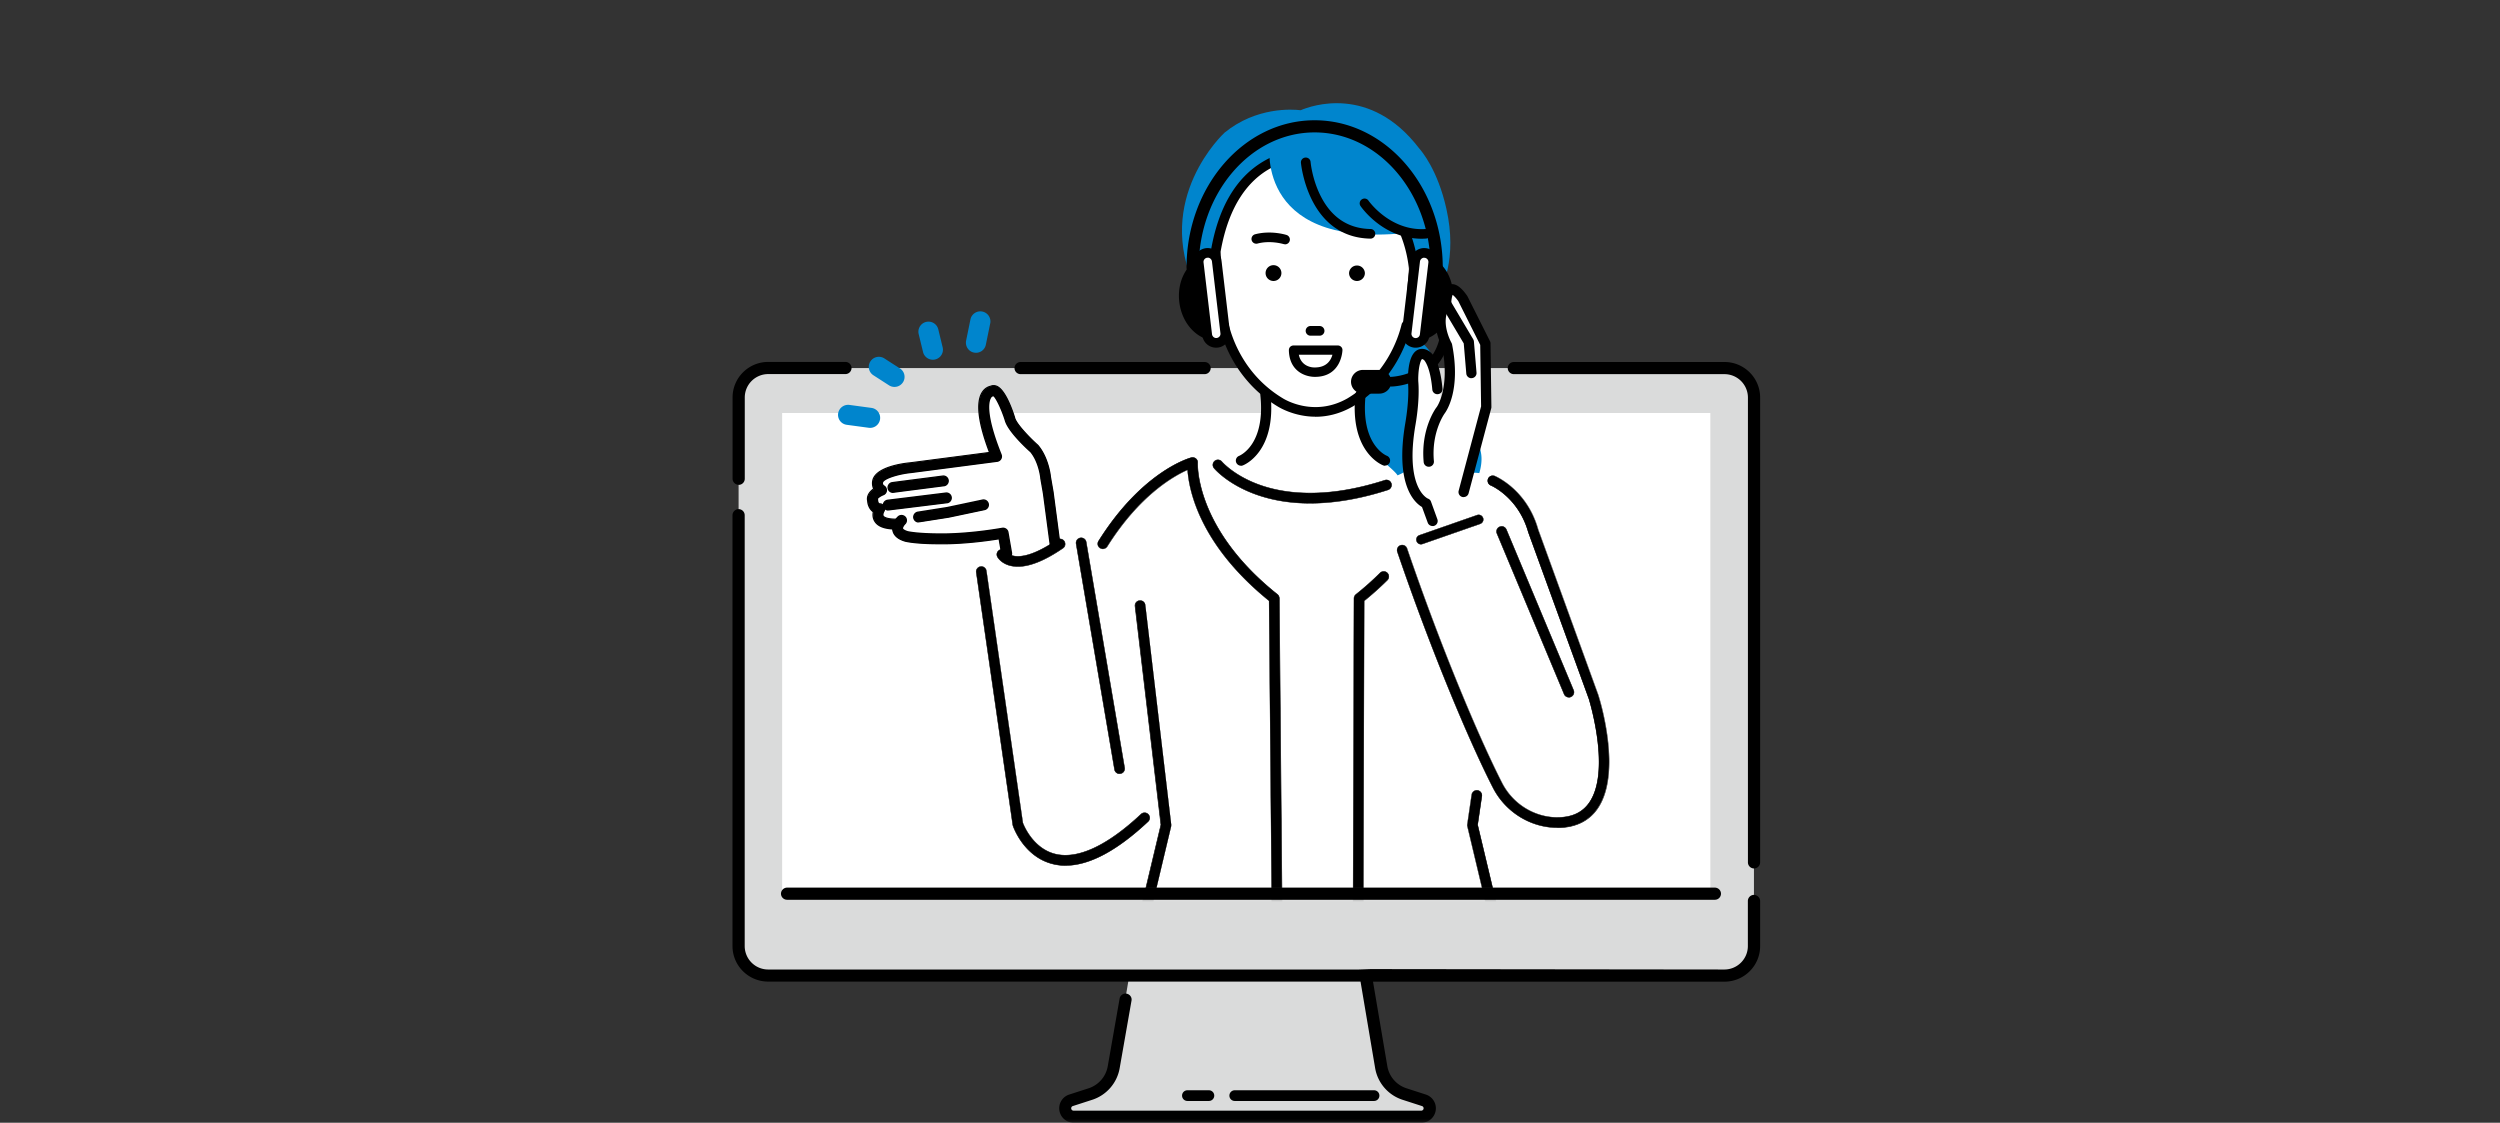 <svg xmlns="http://www.w3.org/2000/svg" width="334" height="150" fill="none"><rect width="100%" height="100%" fill="#333333" stroke="none"/><mask id="a" width="334" height="150" x="0" y="0" maskUnits="userSpaceOnUse" style="mask-type:alpha"><path fill="#CED4DA" d="M0 0h334v150H0z"/></mask><g mask="url(#a)"><path fill="#DADBDB" d="m190.233 146.995-2.57-.831a4.6 4.6 0 0 1-3.132-3.613l-2.192-12.947h-31.343l-2.192 12.947a4.62 4.62 0 0 1-3.132 3.613l-2.57.831a1.123 1.123 0 0 0 .349 2.194h46.442c.621 0 1.125-.503 1.125-1.121 0-.483-.32-.918-.775-1.073z"/><path fill="#000" d="M183.572 145.66h-18.61a.715.715 0 1 0 0 1.43h18.61a.715.715 0 1 0 0-1.43M161.509 145.66h-2.87a.715.715 0 1 0 0 1.43h2.87a.715.715 0 1 0 0-1.43"/><path fill="#DADBDB" d="M102.293 49.176H230.71a3.61 3.61 0 0 1 3.617 3.604v73.953a3.61 3.61 0 0 1-3.617 3.604H102.293a3.61 3.61 0 0 1-3.617-3.604V52.78a3.61 3.61 0 0 1 3.617-3.604"/><path fill="#fff" d="M228.481 55.174H104.525v64.224h123.956z"/><path fill="#fff" d="M228.481 55.174H104.525v64.224h123.956z"/><path fill="#000" d="M234.328 119.555a.82.82 0 0 0-.814.812v6.029c0 1.72-1.406 3.13-3.142 3.13l-47.228-.058h-.01l-1.6.058h-78.9a3.136 3.136 0 0 1-3.142-3.13V68.829a.82.82 0 0 0-.815-.811.82.82 0 0 0-.815.811v57.567c0 2.618 2.134 4.744 4.762 4.744h79.143l1.949 11.546a5.4 5.4 0 0 0 3.685 4.251l2.57.831a.31.31 0 0 1 .223.3.32.32 0 0 1-.32.319h-46.442a.32.32 0 0 1-.32-.319c0-.135.087-.261.223-.3l2.57-.831a5.42 5.42 0 0 0 3.685-4.241l1.581-9.015a.78.78 0 0 0-.136-.599.82.82 0 0 0-.524-.328.74.74 0 0 0-.601.135.78.78 0 0 0-.33.522l-1.581 9.014a3.78 3.78 0 0 1-2.579 2.976l-2.57.831a1.92 1.92 0 0 0-1.338 1.836 1.94 1.94 0 0 0 1.939 1.932h46.443a1.94 1.94 0 0 0 1.939-1.932c0-.841-.543-1.575-1.338-1.836l-2.57-.831a3.77 3.77 0 0 1-2.58-2.976l-1.91-11.275h46.956c2.628 0 4.762-2.126 4.762-4.744v-6.03a.82.82 0 0 0-.815-.811zM98.687 64.78a.82.82 0 0 0 .814-.813v-10.86c0-1.73 1.406-3.13 3.142-3.13h10.309a.82.82 0 0 0 .815-.812.82.82 0 0 0-.815-.812h-10.318c-2.628 0-4.762 2.126-4.762 4.745v10.86c0 .444.369.811.815.811zM230.381 48.363h-28.133a.82.82 0 0 0-.814.812c0 .444.368.812.814.812h28.133a3.135 3.135 0 0 1 3.142 3.13v62.098c0 .445.369.812.815.812a.82.82 0 0 0 .815-.812V53.107c0-2.618-2.134-4.744-4.762-4.744zM160.935 48.363h-10.541 1.164-15.206a.82.82 0 0 0-.815.812c0 .444.369.812.815.812h15.206-1.164 10.541a.82.82 0 0 0 .815-.812.82.82 0 0 0-.815-.812"/><mask id="b" width="125" height="117" x="104" y="3" maskUnits="userSpaceOnUse" style="mask-type:luminance"><path fill="#fff" d="M228.48 3H104.524v116.399H228.48z"/></mask><g mask="url(#b)"><path fill="#fff" d="M180.36 53.768c5.354-3.227 7.051-8.31 7.526-10.29.184.115.378.202.601.231 1.358.232 2.754-1.352 3.132-3.536.369-2.184-.436-4.135-1.794-4.367-.32-.048-.63 0-.94.125-1.135-10.956-10.998-15.555-13.179-15.333-2.182-.223-11.046 0-13.286 12.986l.116 2.347a1.76 1.76 0 0 0-.941-.125c-1.357.232-2.162 2.184-1.794 4.367.369 2.184 1.765 3.768 3.133 3.536a1.7 1.7 0 0 0 .601-.232c.475 1.972 2.172 7.064 7.525 10.29 0 0 4.384 2.812 9.31 0z"/><path fill="#0085CD" d="M161.596 35.817c.31-.049.63 0 .94.125l-.116-2.348c2.25-12.985 11.104-13.208 13.286-12.985 2.182-.223 12.044 4.376 13.179 15.333.31-.125.621-.174.941-.125 1.357.232 2.162 2.183 1.794 4.367-.01.068-.029.135-.039.203 1.173-1.759 3.132-5.875 1.658-12.484-1.163-5.227-3.355-7.768-3.636-8.077-6.556-8.58-14.479-5.681-15.827-5.102-1.057-.125-5.916-.483-10.183 3.005-.097.087-9.561 8.87-3.85 20.822.146-1.45.844-2.57 1.853-2.744zM188.003 43.546s-.068-.038-.107-.058c-.009.049-.029.107-.039.165.049-.03.097-.068.146-.097z"/><path fill="#fff" d="M182.435 58.987s-.562-1.845-.931-5.98c-.359.26-.747.512-1.144.763-4.927 2.811-9.31 0-9.31 0a15 15 0 0 1-1.309-.88c-.359 4.213-.941 6.097-.941 6.097-.727 1.788-5.237 4.638-4.17 4.86 0 0 1.426 2.696 10.9 2.812h.156c8.107.048 10.9-2.812 10.9-2.812 1.067-.212-3.443-3.062-4.17-4.86z"/><path fill="#0085CD" d="M195.681 57.51c-1.396-.561-3.355-.223-4.102-1.527-.572-.996.049-2.213.388-3.314.698-2.271.039-4.9-1.658-6.57a6.6 6.6 0 0 0-2.706-1.585c-.688 2.164-2.337 5.778-6.09 8.493.359 4.135.931 5.98.931 5.98.727 1.788 5.237 4.638 4.17 4.86 0 0-2.512 2.561-9.669 2.793.369.889.825 1.739 1.387 2.531 2.027 2.85 5.528 4.783 9.009 4.339 4.102-.532 7.128-4.068 9.116-7.672.766-1.391 1.455-2.88 1.474-4.464.02-1.585-.776-3.266-2.25-3.865M178.964 54.427l.087-.029zM178.487 54.6l.097-.03zM179.399 54.254s.05-.02.069-.03c-.019.01-.049.02-.069.03M178.091 54.717s.049-.01.069-.02c-.02 0-.049.01-.069.02M180.922 53.413s.029-.02.049-.03c-.02.01-.029.02-.049.03M179.855 54.04s.059-.029.088-.048c-.029.02-.058.03-.088.049M177.168 54.912s.068-.01.107-.02c-.039 0-.068.01-.107.02M176.771 54.957s.088-.01.136-.02c-.048 0-.087.01-.136.02M177.616 54.824l.117-.03c-.039 0-.078.02-.117.03"/><path fill="#000" d="M175.754 55.672c-2.87 0-4.916-1.285-5.043-1.362-4.974-2.996-6.914-7.556-7.612-9.972h-.049c-1.736.29-3.433-1.497-3.869-4.067s.582-4.812 2.318-5.102c.116-.02.242-.029.358-.029l-.077-1.536v-.135c.989-5.72 3.336-9.72 6.973-11.885 3.035-1.807 6.022-1.72 6.953-1.633 1.464-.096 4.606 1.218 7.399 3.643 2.473 2.145 5.528 5.865 6.323 11.565.165 0 .33 0 .485.03 1.736.29 2.754 2.53 2.318 5.101-.437 2.57-2.144 4.358-3.87 4.068h-.048c-.708 2.406-2.638 6.966-7.632 9.98h-.01c-1.765 1.005-3.462 1.344-4.936 1.344zm-12.229-12.831c.078 0 .165.02.243.048a.64.64 0 0 1 .388.445c.465 1.942 2.114 6.802 7.234 9.884.185.116 4.141 2.57 8.641 0 5.12-3.082 6.759-7.942 7.225-9.884a.64.64 0 0 1 .388-.445.67.67 0 0 1 .591.048c.126.078.243.126.359.145.863.145 2.056-1.053 2.386-3.014.329-1.952-.398-3.479-1.261-3.623q-.276-.044-.582.087a.65.65 0 0 1-.582-.04.64.64 0 0 1-.31-.482c-1.096-10.522-10.638-14.947-12.471-14.764h-.126c-1.707-.174-10.338-.377-12.578 12.387l.106 2.28a.66.66 0 0 1-.271.56.65.65 0 0 1-.621.068 1.05 1.05 0 0 0-.582-.087c-.863.145-1.59 1.672-1.26 3.623.329 1.952 1.522 3.15 2.385 3.015a1 1 0 0 0 .359-.145.64.64 0 0 1 .349-.097z"/><path fill="#fff" d="M162.653 61.795s11.288 8.947 25.912.773l6.924 1.024s-3.336 7.672-13.082 15.846c0 0-.514.763-.766 2.3v41.401h-11.026V80.974s.252-1.275-1.794-2.3c0 0-10.008-8.686-9.494-15.845l3.336-1.034z"/><path fill="#fff" d="M195.236 63.586s-7.438 12.782-13.596 15.845v43.702h17.698l-3.336-13.798 2.056-7.671s3.588 10.986 12.054 7.923c0 0 9.746-3.063.252-23.508 0 0-6.672-26.58-15.138-22.493zM135.722 71.766s-5.13 1.024-4.878 2.811l4.616 33.228s2.822 16.609 19.754-1.024l.766 3.324-3.85 13.034h18.465V80.713s-11.54-9.46-11.288-19.17c0 0-9.232 3.063-14.363 15.595l-.514-4.86s1.232-1.382-8.718-.513z"/><path fill="#0085CD" d="M117.568 56.059a1.34 1.34 0 0 1-1.503 1.092l-2.938-.396a1.34 1.34 0 0 1-1.154-1.508 1.35 1.35 0 0 1 1.513-1.15l2.938.397A1.34 1.34 0 0 1 117.578 56c0 .02 0 .039-.01.058M120.827 50.6a1.35 1.35 0 0 1-2.055.88l-2.085-1.344a1.33 1.33 0 0 1-.398-1.856 1.35 1.35 0 0 1 1.862-.396l2.085 1.343c.475.3.688.85.591 1.372M132.299 43.142v.028l-.591 2.89a1.343 1.343 0 0 1-1.591 1.043c-.727-.145-1.183-.86-1.047-1.585l.591-2.889a1.35 1.35 0 0 1 2.648.512zM125.957 46.956a1.35 1.35 0 0 1-2.638.078l-.582-2.396a1.346 1.346 0 0 1 2.618-.638l.582 2.396c.049.184.049.377.02.55z"/><path fill="#fff" d="M119.865 69.998c-.155-.667-1.716.222-1.949-.097-.756-1.033-.378-1.942-.378-1.942-.951-.029-.951-1.15-.951-1.15-.232-.801 1.183-1.333 1.183-1.333-.737-.434-.494-1.227-.494-1.227.417-1.381 4.403-1.787 4.403-1.787l11.453-1.498c-3.462-8.638-.592-8.744-.592-8.744 1.018-.648 2.395 3.71 2.395 3.71.33 1.353 3.259 3.971 3.259 3.971 1.309 1.556 1.513 3.865 1.513 3.865l.349 2 .921 6.976-6.711 1.15-.456-2.628s-13.15 2.097-13.935-1.285z"/><path fill="#000" d="M141.056 73.402a.65.65 0 0 1-.728-.551l-.921-6.947-.349-2v-.049c0-.019-.213-2.096-1.338-3.478-.582-.531-3.045-2.802-3.414-4.242-.465-1.468-1.173-2.947-1.552-3.265a.4.4 0 0 1-.174.029c-.049.019-.165.077-.281.28-.282.512-.699 2.26 1.425 7.585a.63.63 0 0 1-.514.87l-11.472 1.497c-1.678.174-3.676.763-3.841 1.323-.029.126-.048.358.204.503a.639.639 0 0 1-.107 1.15c-.387.145-.766.434-.795.55.02.049.02.116.029.165 0 .087.029.512.33.522.233 0 .436.135.543.338a.63.63 0 0 1-.019.637c-.049.087-.214.435-.097.628.126.223.688.454 1.871.425.359 0 .65.28.66.629a.653.653 0 0 1-.63.657c-1.601.028-2.59-.329-3.016-1.083-.233-.415-.233-.85-.165-1.198-.514-.338-.728-.966-.757-1.459-.155-.686.291-1.236.815-1.604a1.8 1.8 0 0 1-.097-1.227c.504-1.662 3.918-2.135 4.936-2.241l10.638-1.392c-1.522-4.01-1.852-6.715-.969-8.048.31-.483.746-.715 1.076-.783.252-.106.524-.116.786-.02 1.125.416 2.065 3.044 2.414 4.156 0 .01 0 .029.01.038.204.84 1.988 2.686 3.064 3.653.02.019.049.038.068.067 1.358 1.614 1.63 3.904 1.659 4.194l.349 2.01.921 6.975a.644.644 0 0 1-.533.715h-.029z"/><path fill="#000" d="M140.968 73.497a.68.68 0 0 1-.446-.155.73.73 0 0 1-.281-.483l-.921-6.947-.349-2v-.058c0-.02-.214-2.077-1.319-3.43-.708-.628-3.065-2.84-3.433-4.28-.437-1.382-1.106-2.802-1.484-3.189a.6.6 0 0 1-.136.02c-.039.019-.126.067-.213.231-.272.493-.679 2.223 1.435 7.498a.73.73 0 0 1-.048.647.74.74 0 0 1-.543.358l-11.473 1.498c-1.794.183-3.627.792-3.772 1.256-.029.116-.029.28.165.396a.75.75 0 0 1 .358.695.74.74 0 0 1-.475.619c-.378.145-.679.386-.727.473.01.049.019.106.019.165 0 .038.02.425.233.425.262 0 .495.154.621.386a.74.74 0 0 1-.02.734c-.058.087-.184.397-.097.541.088.155.563.406 1.785.387a.723.723 0 0 1 .746.725.74.74 0 0 1-.203.521.7.7 0 0 1-.514.223c-1.639.029-2.657-.338-3.103-1.13-.204-.358-.262-.764-.185-1.209-.514-.376-.717-1.004-.746-1.487-.126-.58.145-1.17.785-1.643a1.9 1.9 0 0 1-.068-1.227c.524-1.72 3.967-2.203 5.014-2.3l10.522-1.372c-1.493-3.97-1.804-6.676-.921-8.029.397-.609.931-.783 1.134-.821.252-.116.553-.126.834-.02 1.164.426 2.124 3.092 2.473 4.223 0 .02 0 .029.01.048.204.821 1.969 2.648 3.035 3.604.029.02.049.048.078.077 1.377 1.643 1.658 3.981 1.678 4.242l.349 2 .921 6.976a.735.735 0 0 1-.601.821h-.126zm-8.204-20.764.049.039c.407.347 1.115 1.826 1.58 3.314.369 1.43 2.89 3.758 3.385 4.203 1.164 1.41 1.367 3.517 1.367 3.546v.038l.349 2 .922 6.947c.019.145.097.27.213.368a.56.56 0 0 0 .407.106h.02a.557.557 0 0 0 .455-.619l-.921-6.976-.349-2c-.029-.26-.301-2.55-1.639-4.154l-.058-.058c-1.086-.976-2.88-2.831-3.094-3.691 0-.01 0-.02-.009-.039-.349-1.101-1.271-3.7-2.367-4.097a.92.92 0 0 0-.717.02 1.67 1.67 0 0 0-1.038.744c-.853 1.314-.524 3.99.98 7.97l.038.107-10.754 1.401c-.728.078-4.355.522-4.859 2.174-.077.27-.107.735.097 1.16l.029.067-.068.049c-.436.309-.921.82-.776 1.507.03.464.224 1.072.718 1.4l.049.04v.057a1.53 1.53 0 0 0 .135 1.14c.408.725 1.368 1.063 2.939 1.034a.546.546 0 0 0 .543-.56c0-.3-.252-.55-.563-.541-1.037.02-1.765-.155-1.949-.474-.165-.28.097-.724.097-.724a.53.53 0 0 0 .01-.55.56.56 0 0 0-.466-.29c-.3 0-.407-.32-.417-.61 0-.048 0-.106-.019-.144v-.04c.039-.183.485-.482.844-.617a.57.57 0 0 0 .358-.464.56.56 0 0 0-.261-.522.516.516 0 0 1-.243-.609c.204-.666 2.405-1.236 3.928-1.391l11.462-1.498a.58.58 0 0 0 .408-.27.57.57 0 0 0 .039-.483c-2.144-5.353-1.707-7.14-1.426-7.662.126-.232.262-.3.33-.329h.038c.059 0 .097 0 .127-.02l.058-.018z"/><path fill="#000" d="M134.597 74.597a.645.645 0 0 0 .523-.744l-.475-2.734a.647.647 0 0 0-.747-.522c-4.81.821-8.087.754-8.126.754-3.239.019-4.51-.3-4.519-.3-.466-.135-.66-.319-.689-.415-.039-.174.184-.512.32-.638a.64.64 0 0 0 .01-.908.646.646 0 0 0-.912-.01c-.097.087-.911.908-.679 1.865.156.628.689 1.082 1.591 1.353.077.019 1.425.367 4.858.347.117 0 3.133.078 7.72-.666l.368 2.106c.058.348.398.58.747.522z"/><path fill="#000" d="M134.49 74.703a.745.745 0 0 1-.727-.609l-.349-2.019c-4.616.734-7.613.647-7.652.647-3.471.02-4.829-.338-4.878-.357-.94-.28-1.493-.763-1.658-1.42-.242-1.005.601-1.856.708-1.952a.72.72 0 0 1 .524-.203c.194 0 .378.087.514.222a.7.7 0 0 1 .203.522.7.7 0 0 1-.223.512c-.135.135-.329.435-.3.55.009.049.155.213.63.358 0 0 1.261.31 4.5.3.039 0 3.287.077 8.107-.754a.744.744 0 0 1 .854.6l.475 2.734a.75.75 0 0 1-.126.55.7.7 0 0 1-.476.3c-.038 0-.087.01-.126.01zm-.921-2.84.378 2.193c.049.3.34.502.64.444a.6.6 0 0 0 .359-.222.56.56 0 0 0 .097-.406l-.475-2.734a.545.545 0 0 0-.64-.445c-4.839.831-8.107.754-8.146.754-3.268.02-4.539-.3-4.548-.31-.427-.125-.708-.308-.757-.482-.058-.242.233-.619.349-.725a.54.54 0 0 0 .165-.387.52.52 0 0 0-.155-.386.55.55 0 0 0-.388-.164.5.5 0 0 0-.388.154c-.087.087-.873.87-.65 1.778.146.59.66 1.024 1.533 1.285.048.01 1.377.358 4.829.348.029 0 3.065.087 7.71-.667l.087-.019zM126.138 64.885a.65.65 0 0 0 .534-.715.64.64 0 0 0-.718-.55c-.659.086-6.468.83-6.75.879a.645.645 0 0 0-.523.744c.058.347.397.58.747.521.223-.038 4.131-.54 6.701-.87h.029z"/><path fill="#000" d="M119.302 65.861a.75.75 0 0 1-.427-.135.7.7 0 0 1-.3-.474.74.74 0 0 1 .126-.55.7.7 0 0 1 .475-.3c.291-.048 6.488-.84 6.759-.879a.738.738 0 0 1 .825.628.74.74 0 0 1-.602.821h-.029c-2.473.32-6.468.831-6.691.87-.039 0-.087.01-.126.01zm6.73-2.164h-.068c-.068 0-6.458.83-6.749.88a.549.549 0 0 0-.456.628c.029.144.107.27.223.357a.56.56 0 0 0 .407.096c.223-.038 4.132-.54 6.701-.87h.02a.56.56 0 0 0 .456-.618.58.58 0 0 0-.214-.367.53.53 0 0 0-.339-.116zM126.771 69.09h.03l4.722-.995a.64.64 0 0 0 .495-.764c-.078-.347-.427-.58-.766-.492l-4.704.995-3.917.618a.65.65 0 0 0-.544.734c.059.348.379.59.737.542l3.938-.619h.009z"/><path fill="#000" d="M122.727 69.814a.7.7 0 0 1-.436-.145.75.75 0 0 1-.291-.483.75.75 0 0 1 .611-.84l3.918-.62 4.703-.994a.72.72 0 0 1 .543.087c.175.106.291.28.34.473a.736.736 0 0 1-.572.87l-4.762 1.005-3.937.618h-.117zm8.67-2.908s-.077 0-.116.019l-4.713.995-3.928.618a.56.56 0 0 0-.465.629.51.51 0 0 0 .223.357.5.5 0 0 0 .407.097l3.937-.619.029.087v-.096l4.733-1.005a.553.553 0 0 0 .426-.648.56.56 0 0 0-.252-.357.5.5 0 0 0-.281-.077M126.538 67.166a.647.647 0 0 0 .534-.715.65.65 0 0 0-.718-.56l-7.749.956a.654.654 0 0 0-.562.715.65.65 0 0 0 .718.56l7.748-.956z"/><path fill="#000" d="M118.674 68.22a.8.8 0 0 1-.456-.155.73.73 0 0 1-.281-.493.75.75 0 0 1 .64-.821l7.748-.957a.733.733 0 0 1 .223 1.45h-.029l-7.748.956h-.087zm7.748-2.242h-.067l-7.749.957a.55.55 0 0 0-.271.975.6.6 0 0 0 .407.116l7.768-.956a.555.555 0 0 0 .252-.976.54.54 0 0 0-.34-.116"/><path fill="#221815" d="M188.643 39.547h-.058a.64.64 0 0 1-.592-.696l.243-2.966a.643.643 0 0 1 .698-.59.64.64 0 0 1 .592.696l-.243 2.966a.64.64 0 0 1-.64.59M162.778 39.547a.643.643 0 0 1-.64-.59l-.242-2.966a.64.64 0 0 1 .591-.696.644.644 0 0 1 .699.59l.242 2.966a.64.64 0 0 1-.592.696z"/><path fill="#000" d="M182.349 36.483a1.057 1.057 0 0 1-2.114 0 1.058 1.058 0 0 1 2.114 0M171.196 36.483a1.057 1.057 0 0 1-2.114 0 1.057 1.057 0 0 1 2.114 0"/><path fill="#0085CD" d="m179.837 17.623-10.212 1.807s-1.969 14.541 19.9 11.488c0 0-1.542-12.986-9.688-13.295"/><path fill="#000" d="M183.086 31.882h-.01c-8.34-.164-9.261-10.029-9.271-10.135a.64.64 0 0 1 .592-.696.643.643 0 0 1 .698.59c0 .019.203 2.28 1.328 4.512 1.445 2.889 3.695 4.386 6.682 4.444.359 0 .64.3.63.657a.636.636 0 0 1-.64.628zM171.671 32.636a.7.7 0 0 1-.194-.03c-.029 0-1.736-.53-3.472-.067a.644.644 0 0 1-.786-.454.646.646 0 0 1 .456-.783c2.114-.56 4.112.058 4.199.087a.642.642 0 0 1-.194 1.256zM189.932 31.895c-5.13 0-8.039-4.184-8.165-4.368a.63.63 0 0 1 .174-.889.635.635 0 0 1 .893.174s2.851 4.078 7.593 3.788a.64.64 0 0 1 .679.599.64.64 0 0 1-.602.676c-.193.01-.387.02-.572.02M176.297 43.555h-1.174a.648.648 0 1 0 0 1.294h1.174c.359 0 .65-.29.65-.647a.65.65 0 0 0-.65-.647M162.799 44.897c-2.25.26-4.345-1.807-4.675-4.629-.329-2.82 1.222-5.314 3.472-5.575z"/><path fill="#000" d="M162.411 45.496c-1.106 0-2.182-.474-3.074-1.353-.98-.966-1.61-2.319-1.785-3.807s.126-2.956.854-4.116c.746-1.208 1.862-1.952 3.132-2.097a.577.577 0 0 1 .64.503l1.203 10.203a.577.577 0 0 1-.505.638c-.155.019-.31.029-.455.029zm-1.319-10.097c-.679.232-1.27.724-1.717 1.43-.591.947-.834 2.145-.688 3.372.145 1.237.659 2.348 1.455 3.13.591.59 1.289.928 1.997.995l-1.057-8.937z"/><path fill="#fff" d="M162.625 45.794a1.216 1.216 0 0 1-1.348-1.063l-1.135-9.604a1.215 1.215 0 0 1 2.415-.28l1.134 9.604a1.214 1.214 0 0 1-1.066 1.343"/><path fill="#000" d="M162.48 46.45a1.856 1.856 0 0 1-1.853-1.633l-1.134-9.603a1.858 1.858 0 0 1 2.996-1.672c.388.31.64.744.699 1.237l1.134 9.604c.058.493-.077.976-.388 1.362a1.86 1.86 0 0 1-1.241.696c-.078 0-.146.01-.223.01zm-1.125-12.019h-.068a.565.565 0 0 0-.495.628l1.135 9.604c.019.145.097.28.213.377a.55.55 0 0 0 .417.116.6.6 0 0 0 .378-.213.53.53 0 0 0 .117-.415l-1.135-9.604a.6.6 0 0 0-.213-.377.57.57 0 0 0-.349-.126zM188.827 44.897c2.25.26 4.345-1.807 4.674-4.629.33-2.82-1.221-5.314-3.471-5.575z"/><path fill="#000" d="M189.215 45.496c-.155 0-.31 0-.455-.03a.57.57 0 0 1-.505-.637l1.203-10.203a.576.576 0 0 1 .64-.502c1.27.144 2.376.888 3.132 2.096.728 1.16 1.028 2.628.854 4.116s-.805 2.84-1.785 3.807c-.892.88-1.968 1.353-3.074 1.353zm1.31-10.097-1.057 8.937c.708-.067 1.406-.415 1.997-.995.796-.782 1.309-1.894 1.455-3.13.145-1.237-.097-2.435-.689-3.372-.446-.706-1.037-1.208-1.716-1.43z"/><path fill="#fff" d="M189.001 45.794a1.22 1.22 0 0 0 1.348-1.063l1.134-9.604a1.214 1.214 0 0 0-1.066-1.343 1.216 1.216 0 0 0-1.348 1.063l-1.135 9.604a1.215 1.215 0 0 0 1.067 1.343"/><path fill="#000" d="M189.147 46.45c-.078 0-.146 0-.223-.009a1.83 1.83 0 0 1-1.242-.696 1.83 1.83 0 0 1-.388-1.362l1.135-9.604c.058-.493.301-.928.698-1.237.388-.309.873-.444 1.368-.386a1.85 1.85 0 0 1 1.629 2.058l-1.135 9.604c-.058.493-.3.927-.698 1.237-.33.26-.737.396-1.154.396zm1.125-12.019a.52.52 0 0 0-.35.126.58.58 0 0 0-.213.377l-1.134 9.604c-.02.145.029.29.116.415a.58.58 0 0 0 .378.213.6.6 0 0 0 .417-.116.57.57 0 0 0 .213-.377l1.135-9.604a.565.565 0 0 0-.495-.628h-.067z"/><path fill="#000" d="M191.939 36.579a.82.82 0 0 1-.815-.812c0-9.97-6.943-18.077-15.487-18.077s-15.487 8.106-15.487 18.077a.82.82 0 0 1-.815.812.82.82 0 0 1-.814-.812c0-10.86 7.68-19.7 17.116-19.7s17.116 8.84 17.116 19.7a.82.82 0 0 1-.814.812M184.288 52.59h-2.201a1.595 1.595 0 0 1-1.591-1.586c0-.87.718-1.584 1.591-1.584h2.201c.873 0 1.59.715 1.59 1.584s-.717 1.585-1.59 1.585"/><path fill="#000" d="M185.878 51.64a.65.65 0 0 1-.649-.637c0-.358.281-.647.64-.657 0 0 3.045-.087 4.994-2.251 1.338-1.488 1.891-3.624 1.658-6.339a.657.657 0 0 1 .592-.705.66.66 0 0 1 .708.59c.271 3.1-.398 5.565-1.988 7.333-2.337 2.58-5.78 2.667-5.926 2.667h-.029M175.705 50.348h-.097c-.184 0-1.435-.03-2.386-.938-.659-.628-1.008-1.516-1.028-2.628 0-.164.059-.328.175-.444a.64.64 0 0 1 .446-.184h5.916c.164 0 .329.068.446.184s.184.28.174.444c0 .039-.106 3.566-3.665 3.566zm-.087-1.256h.009c1.63.019 2.192-.986 2.386-1.701h-4.49c.349 1.662 1.891 1.71 2.085 1.7zM165.795 62.22a.69.69 0 0 1-.641-.434.68.68 0 0 1 .388-.88c.156-.067 3.54-1.516 2.842-8.115a.676.676 0 0 1 .611-.744.676.676 0 0 1 .746.608c.815 7.72-3.52 9.46-3.704 9.527a.7.7 0 0 1-.242.048zM185.035 62.223a.54.54 0 0 1-.242-.049c-.185-.067-4.519-1.806-3.705-9.526a.683.683 0 0 1 1.358.135c-.708 6.686 2.802 8.097 2.832 8.106a.685.685 0 0 1 .397.88.68.68 0 0 1-.64.434zM170.605 123.819a.673.673 0 0 1-.679-.676l-.378-42.87c-9.32-7.537-10.707-14.851-10.891-17.499-1.852.812-6.439 3.372-10.745 10.242a.68.68 0 0 1-.941.213.674.674 0 0 1-.213-.937c5.848-9.324 12.132-11.093 12.394-11.16a.7.7 0 0 1 .611.135.66.66 0 0 1 .242.57c0 .087-.436 8.725 10.648 17.566a.65.65 0 0 1 .252.521l.388 43.19c0 .377-.3.686-.679.686z"/><path fill="#000" d="M170.614 123.848a.71.71 0 0 1-.708-.705l-.378-42.861c-9.213-7.46-10.687-14.667-10.881-17.47-1.813.803-6.4 3.373-10.696 10.214a.72.72 0 0 1-.98.231.72.72 0 0 1-.32-.444.73.73 0 0 1 .088-.531c5.847-9.334 12.141-11.102 12.413-11.17a.75.75 0 0 1 .64.136.7.7 0 0 1 .252.599c0 .087-.427 8.724 10.638 17.536a.74.74 0 0 1 .272.551l.388 43.189a.7.7 0 0 1-.204.503.7.7 0 0 1-.504.212zm-11.957-61.093h.02s.009.01.009.02c.184 2.762 1.629 9.99 10.881 17.478 0 0 .01.01.01.02l.378 42.87a.657.657 0 0 0 1.125.454.6.6 0 0 0 .184-.464l-.388-43.19a.65.65 0 0 0-.242-.502c-11.085-8.84-10.668-17.507-10.658-17.585a.66.66 0 0 0-.233-.55.64.64 0 0 0-.582-.126c-.261.068-6.536 1.836-12.374 11.15a.63.63 0 0 0-.087.493.63.63 0 0 0 .291.406c.145.096.32.125.494.086a.64.64 0 0 0 .408-.29c4.335-6.908 8.97-9.468 10.754-10.25h.01zM135.983 75.691c-.339 0-.649-.039-.96-.106-1.241-.29-1.716-1.082-1.765-1.18a.68.68 0 0 1 .262-.927.68.68 0 0 1 .921.252c.02.029.272.396.96.54.941.194 2.716-.028 5.819-2.154a.685.685 0 0 1 .95.174.68.68 0 0 1-.174.947c-2.376 1.633-4.393 2.454-6.013 2.454"/><path fill="#000" d="M135.984 75.72c-.339 0-.659-.038-.96-.106-1.251-.29-1.736-1.102-1.784-1.189a.706.706 0 0 1 .281-.966.72.72 0 0 1 .96.261c.029.039.271.387.94.522.941.193 2.706-.03 5.8-2.145a.71.71 0 0 1 .989.184.74.74 0 0 1 .116.53.67.67 0 0 1-.3.455c-2.376 1.633-4.403 2.454-6.032 2.454zm-2.134-2.29a.7.7 0 0 0-.31.078.65.65 0 0 0-.252.889c.048.087.514.87 1.746 1.159.3.068.62.106.95.106 1.61 0 3.627-.821 5.993-2.444a.63.63 0 0 0 .272-.416.655.655 0 0 0-1.019-.657c-3.113 2.136-4.897 2.348-5.838 2.155-.688-.145-.95-.512-.979-.55a.67.67 0 0 0-.572-.32zM142.366 115.633a6.8 6.8 0 0 1-1.726-.213c-3.87-.966-5.247-4.937-5.305-5.101l-.029-.116-4.878-33.74a.68.68 0 0 1 .582-.773.686.686 0 0 1 .776.58l4.868 33.662c.165.425 1.396 3.44 4.335 4.164 2.987.744 6.953-1.101 11.462-5.323a.69.69 0 0 1 .97.029.683.683 0 0 1-.029.966c-4.16 3.894-7.855 5.865-11.016 5.865z"/><path fill="#000" d="M142.366 115.663a7 7 0 0 1-1.736-.212c-3.889-.976-5.266-4.957-5.324-5.121l-.029-.126-4.878-33.74a.67.67 0 0 1 .136-.522.72.72 0 0 1 .465-.28.71.71 0 0 1 .805.6l4.868 33.662c.126.338 1.368 3.411 4.316 4.145 2.977.734 6.934-1.102 11.433-5.324a.7.7 0 0 1 .514-.193c.194 0 .369.087.495.222a.7.7 0 0 1 .194.512.67.67 0 0 1-.223.493c-4.151 3.894-7.865 5.874-11.036 5.874zM131.107 75.71h-.097a.65.65 0 0 0-.553.735l4.878 33.74.029.116c.058.164 1.426 4.116 5.285 5.082a7.3 7.3 0 0 0 1.717.213c3.152 0 6.846-1.972 10.997-5.856a.62.62 0 0 0 .204-.454.68.68 0 0 0-.175-.464.63.63 0 0 0-.456-.203.68.68 0 0 0-.465.174c-4.519 4.232-8.486 6.078-11.482 5.334-2.968-.734-4.219-3.836-4.355-4.184l-4.868-33.672a.655.655 0 0 0-.649-.56z"/><path fill="#000" d="M149.569 103.372a.67.67 0 0 1-.669-.57l-5.13-30.155a.67.67 0 0 1 .562-.783.68.68 0 0 1 .786.56l5.13 30.156a.67.67 0 0 1-.563.782h-.116z"/><path fill="#000" d="M149.57 103.401a.71.71 0 0 1-.699-.589l-5.13-30.156a.713.713 0 0 1 1.406-.242l5.13 30.156a.71.71 0 0 1-.581.821c-.039 0-.078.01-.117.01zm-5.131-31.518h-.106a.643.643 0 0 0-.534.754l5.13 30.155c.059.319.33.541.65.541h.107a.64.64 0 0 0 .533-.753l-5.13-30.156a.655.655 0 0 0-.65-.54M208.057 110.571c-3.569 0-6.924-2.068-8.592-5.324-2.987-5.817-8.098-17.817-12.782-31.527a.67.67 0 0 1 .427-.86.67.67 0 0 1 .863.425c4.664 13.643 9.746 25.575 12.704 31.344 1.464 2.86 4.432 4.647 7.564 4.58 1.823-.049 3.142-.667 4.034-1.914 2.968-4.145.117-13.507 0-13.903l-8.078-22.223s-.01-.03-.019-.048c-1.309-4.677-4.956-6.252-4.995-6.261a.681.681 0 1 1 .524-1.256c.175.077 4.286 1.845 5.77 7.13l8.069 22.213v.03c.135.424 3.229 10.347-.185 15.111-1.144 1.594-2.86 2.435-5.11 2.483h-.223z"/><path fill="#000" d="M208.057 110.6c-3.569 0-6.953-2.097-8.612-5.343-2.987-5.817-8.097-17.817-12.781-31.528a.7.7 0 0 1 .038-.54.709.709 0 0 1 1.31.087c4.664 13.642 9.746 25.565 12.704 31.343 1.464 2.84 4.422 4.638 7.535 4.56 1.813-.048 3.122-.666 4.015-1.903 2.957-4.135.116-13.479 0-13.875l-8.079-22.223s-.009-.038-.019-.048c-1.309-4.667-4.936-6.232-4.975-6.242a.76.76 0 0 1-.388-.386.74.74 0 0 1 0-.541.713.713 0 0 1 .931-.377c.175.077 4.296 1.845 5.79 7.15l8.068 22.213v.029c.136.425 3.229 10.367-.184 15.141-1.144 1.603-2.88 2.444-5.14 2.502h-.223zm-20.724-37.75a.6.6 0 0 0-.214.038.646.646 0 0 0-.407.831c4.694 13.701 9.795 25.711 12.782 31.518 1.658 3.227 5.013 5.305 8.563 5.305h.223c2.24-.058 3.956-.889 5.091-2.474 3.404-4.754.31-14.667.184-15.092v-.029l-8.068-22.213c-1.484-5.276-5.586-7.044-5.761-7.111a.657.657 0 0 0-.853.347.653.653 0 0 0 .349.85c.039.02 3.695 1.585 5.014 6.281 0 .02 0 .029.019.048l8.078 22.223c.127.396 2.978 9.778 0 13.933-.901 1.256-2.23 1.884-4.053 1.932h-.184c-3.075 0-5.965-1.787-7.409-4.599-2.958-5.778-8.04-17.7-12.714-31.344a.66.66 0 0 0-.621-.444zM152.713 123.82c-.048 0-.107 0-.155-.02a.677.677 0 0 1-.504-.821l3.054-12.792-3.452-29.209a.67.67 0 0 1 .601-.753.68.68 0 0 1 .757.599l3.462 29.324c0 .077 0 .155-.01.242l-3.074 12.908a.69.69 0 0 1-.66.522z"/><path fill="#000" d="M152.713 123.848c-.059 0-.107 0-.165-.019a.74.74 0 0 1-.446-.319.73.73 0 0 1-.088-.531l3.045-12.783-3.452-29.199a.7.7 0 0 1 .621-.783.7.7 0 0 1 .785.619l3.462 29.324c.01.087 0 .164-.009.251l-3.075 12.909a.7.7 0 0 1-.688.541zm-.379-43.595h-.077a.646.646 0 0 0-.572.725l3.452 29.208v.01l-3.055 12.792a.66.66 0 0 0 .078.493.63.63 0 0 0 .407.29.66.66 0 0 0 .795-.483l3.074-12.909a.6.6 0 0 0 .01-.222l-3.462-29.324a.66.66 0 0 0-.65-.58M199.785 123.815a.675.675 0 0 1-.66-.522l-3.074-12.909a.7.7 0 0 1-.009-.251l.581-3.961a.685.685 0 0 1 1.358.193l-.562 3.836 3.045 12.783a.68.68 0 0 1-.66.84z"/><path fill="#000" d="M199.784 123.846a.706.706 0 0 1-.689-.542l-3.074-12.908a.6.6 0 0 1-.009-.271l.581-3.961a.7.7 0 0 1 .282-.464.709.709 0 0 1 1.125.667l-.563 3.826 3.045 12.773a.68.68 0 0 1-.087.532.7.7 0 0 1-.446.319c-.058.009-.107.019-.165.019zm-2.502-18.233a.7.7 0 0 0-.388.126.67.67 0 0 0-.262.435l-.582 3.961c-.009.077 0 .164.01.242l3.074 12.908c.068.3.33.503.64.503.049 0 .097 0 .155-.02a.66.66 0 0 0 .408-.29.67.67 0 0 0 .077-.492l-3.045-12.783v-.01l.563-3.836a.62.62 0 0 0-.126-.483.66.66 0 0 0-.427-.251h-.097zM175.017 67.237c-2.415 0-4.888-.338-7.264-1.198-3.763-1.363-5.489-3.401-5.557-3.488a.675.675 0 0 1 .088-.957.68.68 0 0 1 .96.087c.029.039 1.629 1.884 5.062 3.111 3.2 1.14 8.699 1.952 16.709-.637a.682.682 0 1 1 .427 1.295c-2.871.927-6.566 1.787-10.425 1.787"/><path fill="#000" d="M175.017 67.265c-2.629 0-5.082-.406-7.274-1.198-3.772-1.372-5.498-3.411-5.566-3.498a.72.72 0 0 1-.165-.522.72.72 0 0 1 .252-.483.71.71 0 0 1 .999.097c.019.02 1.629 1.884 5.052 3.101 3.201 1.14 8.69 1.952 16.69-.637a.715.715 0 0 1 .892.454.72.72 0 0 1-.455.898c-3.666 1.189-7.177 1.788-10.435 1.788zm-12.297-5.797a.7.7 0 0 0-.417.144.67.67 0 0 0-.233.445.65.65 0 0 0 .146.473c.067.087 1.794 2.116 5.547 3.479 2.191.792 4.625 1.198 7.254 1.198 3.248 0 6.759-.6 10.415-1.788a.653.653 0 0 0 .417-.821.656.656 0 0 0-.824-.415c-8.02 2.599-13.519 1.777-16.729.637-3.433-1.227-5.062-3.101-5.082-3.12a.65.65 0 0 0-.504-.233z"/><path fill="#fff" d="m198.552 54.376-.116-8.464-3.026-6.03c-2.026-3.439-2.211.696-2.211.696-1.745 2.32.117 5.566.117 5.566 1.047 4.87-.931 9.275-.931 9.275.582-7.42-1.746-7.884-1.746-7.884-1.978-1.391-1.862 3.363-1.862 3.363.233 2.55-.349 5.68-.349 5.68-1.629 9.392 2.095 10.668 2.095 10.668l1.629 4.782 5.382-1.024-2.007-5.266z"/><path fill="#000" d="M195.537 66.415c-.059 0-.117 0-.175-.02a.68.68 0 0 1-.485-.83l2.997-11.276-.117-8.213-2.928-5.846c-.378-.53-.631-.743-.757-.84-.097.242-.184.744-.184 1.179 0 .145-.048.29-.136.405-1.454 1.923.146 4.793.165 4.822.039.068.058.135.078.203 1.222 6.193-.795 8.985-1.009 9.266-.077.116-1.765 2.54-1.416 6.348a.683.683 0 0 1-.62.744.685.685 0 0 1-.747-.619c-.407-4.425 1.6-7.169 1.687-7.285 0 0 .01-.02.02-.02.019-.019 1.842-2.434.766-8.067-.32-.609-1.765-3.623-.146-6.02.029-.734.204-2.029 1.125-2.328.941-.3 1.775.686 2.328 1.459l.058.087 3.026 6.029a.6.6 0 0 1 .067.3l.117 8.463c0 .058 0 .126-.02.184l-3.025 11.363a.67.67 0 0 1-.66.502z"/><path fill="#000" d="M191.386 70.277a.68.68 0 0 1-.64-.444l-.766-2.097c-.98-.57-3.656-2.947-2.221-11.266 0-.038.533-2.898.359-5.275-.02-.242-.02-.455-.02-.648.039-2.106.476-3.381 1.29-3.797.349-.174.922-.28 1.649.242.204.135 1.338 1.072 1.678 4.937a.676.676 0 0 1-.621.734.677.677 0 0 1-.737-.618c-.272-3.082-1.047-3.884-1.115-3.952-.175-.116-.252-.126-.252-.126-.136.078-.485.86-.514 2.6 0 .154 0 .328.019.531.184 2.56-.359 5.488-.378 5.614-1.484 8.55 1.629 9.894 1.658 9.903a.65.65 0 0 1 .407.406l.854 2.358a.68.68 0 0 1-.64.908zm-1.144-22.194.019.02s-.019-.01-.019-.02M196.575 50.53a.684.684 0 0 1-.679-.628l-.34-4.02-2.948-4.966a.68.68 0 0 1 .243-.937.683.683 0 0 1 .94.242l3.026 5.101a.7.7 0 0 1 .097.29l.349 4.174a.68.68 0 0 1-.62.734h-.059zM209.601 93.152a.67.67 0 0 1-.631-.415l-8.98-21.47a.68.68 0 0 1 .369-.888.68.68 0 0 1 .892.367l8.98 21.47a.677.677 0 0 1-.63.936"/><path fill="#000" d="M209.6 93.183a.72.72 0 0 1-.66-.435l-8.98-21.47a.705.705 0 0 1 .388-.927.67.67 0 0 1 .543 0c.175.068.31.213.388.386l8.98 21.47a.705.705 0 0 1-.388.927.65.65 0 0 1-.271.058zm-8.981-22.832a.646.646 0 0 0-.601.899l8.98 21.469c.107.241.34.406.602.406a.646.646 0 0 0 .601-.899l-8.98-21.47a.6.6 0 0 0-.359-.347.7.7 0 0 0-.252-.048zM189.846 72.707a.61.61 0 0 1-.582-.415.61.61 0 0 1 .378-.783l7.7-2.686a.61.61 0 0 1 .785.377.61.61 0 0 1-.378.783l-7.7 2.686c-.068.019-.136.038-.203.038"/><path fill="#000" d="M189.846 72.735a.646.646 0 0 1-.214-1.256l7.7-2.686a.651.651 0 0 1 .825.396.62.62 0 0 1-.03.493.65.65 0 0 1-.368.328l-7.7 2.687a.8.8 0 0 1-.213.038m7.7-3.922a.6.6 0 0 0-.194.028l-7.7 2.687a.57.57 0 0 0-.34.299.62.62 0 0 0-.029.454.607.607 0 0 0 .757.367l7.7-2.686a.58.58 0 0 0 .339-.3.6.6 0 0 0 .029-.453.57.57 0 0 0-.301-.339.6.6 0 0 0-.252-.058zM181.446 123.818a.68.68 0 0 1-.678-.686l.126-43.19c0-.203.097-.396.252-.531a39 39 0 0 0 3.229-2.87.69.69 0 0 1 .97 0 .69.69 0 0 1 0 .966 39 39 0 0 1-3.094 2.764l-.126 42.87a.68.68 0 0 1-.679.677"/><path fill="#000" d="M181.446 123.846a.713.713 0 0 1-.708-.715l.126-43.19c0-.212.097-.415.272-.55a39 39 0 0 0 3.229-2.87.7.7 0 0 1 .505-.203.707.707 0 0 1 .707.715.7.7 0 0 1-.213.503 41 41 0 0 1-3.084 2.763l-.126 42.851a.71.71 0 0 1-.708.706zm3.414-47.47a.66.66 0 0 0-.466.194 39 39 0 0 1-3.239 2.87.65.65 0 0 0-.242.511l-.126 43.19c0 .357.291.657.65.657.358 0 .649-.29.659-.648l.126-42.87s0-.02.01-.02a39 39 0 0 0 3.084-2.763.65.65 0 0 0 0-.927.66.66 0 0 0-.466-.194z"/></g><path fill="#000" d="M229.11 118.586H105.153a.82.82 0 0 0-.814.812c0 .444.368.811.814.811H229.11a.817.817 0 0 0 .814-.811.82.82 0 0 0-.814-.812"/></g></svg>